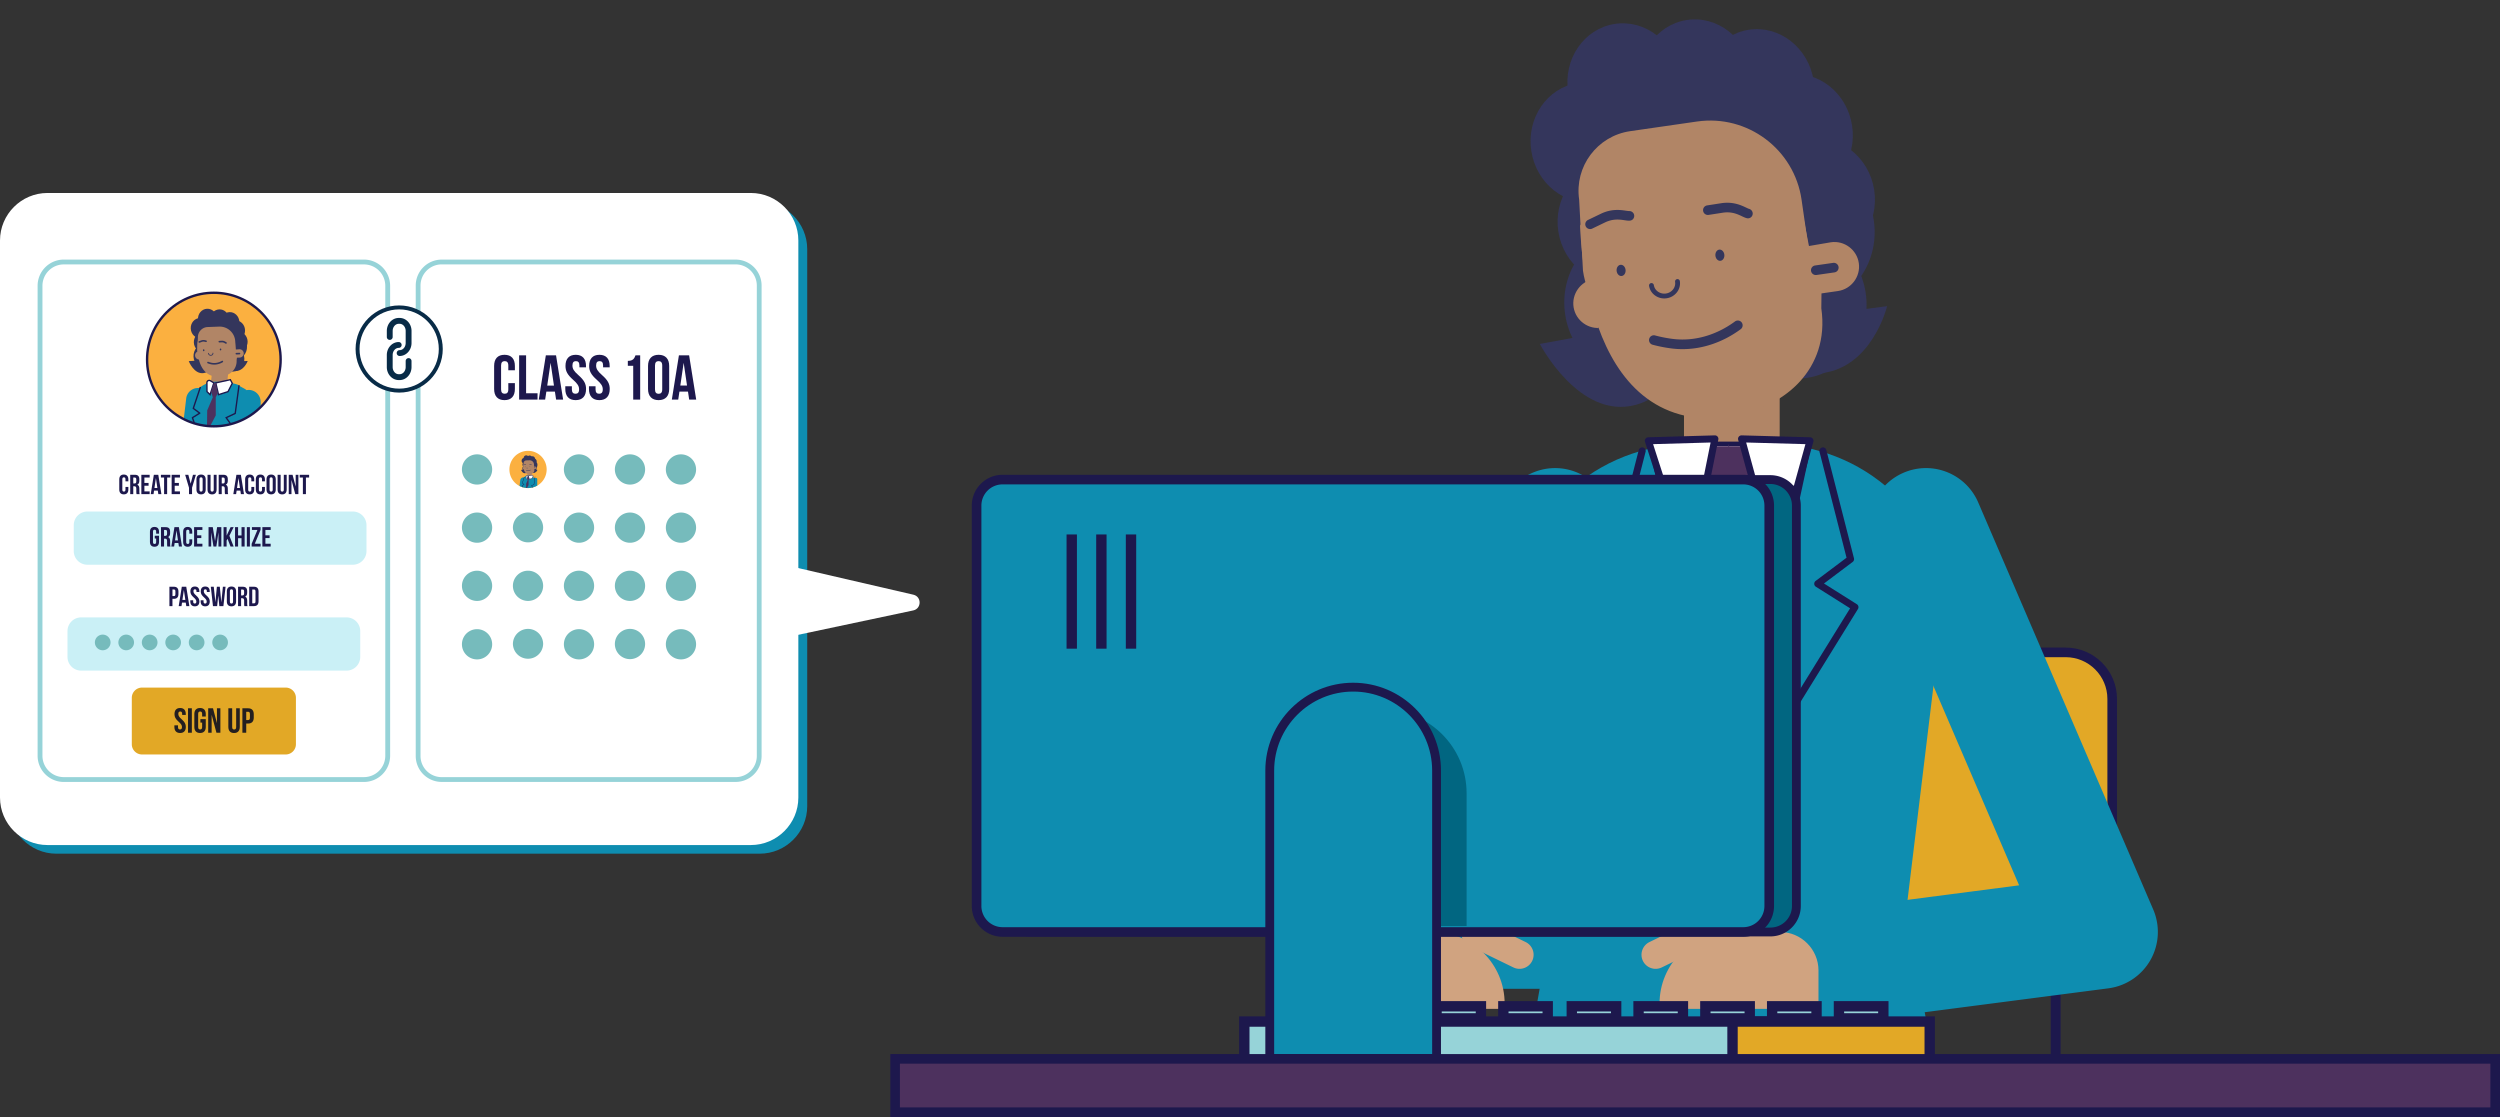 <svg xmlns="http://www.w3.org/2000/svg" xmlns:xlink="http://www.w3.org/1999/xlink" width="470" height="210" viewBox="0 0 470 210"><rect x="0" y="0" width="470" height="210" fill="#333333" stroke="none"/><path fill="#1D184D" d="M385.538 155.391h1.857v51.695h-1.857z"/><path fill="#E2A826" d="M388.346 182.112H286.902c-4.811 0-8.746-3.936-8.746-8.747V131.39c0-4.81 3.936-8.744 8.746-8.744h101.443c4.809 0 8.748 3.935 8.748 8.744v41.976c.001 4.811-3.939 8.746-8.747 8.746"/><path fill="#1D184D" d="M388.346 183.017H286.902c-5.321 0-9.65-4.33-9.65-9.651V131.39c0-5.32 4.329-9.648 9.65-9.648h101.443c5.322 0 9.652 4.328 9.652 9.648v41.976c.001 5.321-4.329 9.651-9.651 9.651zM286.902 123.55c-4.324 0-7.842 3.517-7.842 7.84v41.976c0 4.324 3.518 7.843 7.842 7.843h101.443c4.325 0 7.844-3.519 7.844-7.843V131.39c0-4.323-3.519-7.84-7.844-7.84H286.902z"/><path fill="#0E8DB0" d="M286.828 200.602h76.861l-5.289-29.614 6.916-57.078c0-16.76-14.811-30.471-32.914-30.471h-14.291c-18.1 0-32.91 13.711-32.91 30.471l6.914 57.078-5.287 29.614z"/><path fill="#B18566" d="M316.59 69.659h17.99V85.03h-17.99z"/><path fill="#34365C" d="m334.471 60.245 20.307-2.686s-2.92 12.013-12.93 12.643c-10.01.629-7.377-9.957-7.377-9.957m-22.989.379-21.99 4.037s7.447 14.332 18.031 11.451c10.584-2.883 3.959-15.488 3.959-15.488"/><path fill="#34365C" d="M320.488 55.134c1.197 7.732-3.699 14.912-10.939 16.037-7.242 1.121-14.088-4.235-15.285-11.969-1.203-7.732 3.697-14.912 10.938-16.035 7.243-1.124 14.089 4.232 15.286 11.967m30.248-.145c1.199 7.734-3.697 14.914-10.938 16.039-7.244 1.123-14.088-4.234-15.287-11.969-1.201-7.732 3.699-14.911 10.939-16.035 7.243-1.124 14.089 4.234 15.286 11.965"/><path fill="#34365C" d="M313.91 40.29c.959 6.174-2.955 11.904-8.736 12.804-5.781.897-11.246-3.38-12.205-9.555-.957-6.174 2.955-11.905 8.736-12.803 5.781-.899 11.244 3.381 12.205 9.554"/><path fill="#34365C" d="M308.826 25.146c.959 6.173-2.953 11.905-8.734 12.803-5.781.898-11.246-3.379-12.205-9.554-.957-6.174 2.955-11.906 8.734-12.804 5.783-.898 11.246 3.383 12.205 9.555"/><path fill="#34365C" d="M315.754 14.057c.959 6.174-2.953 11.905-8.734 12.804-5.781.897-11.246-3.379-12.205-9.555-.957-6.174 2.953-11.905 8.734-12.804 5.783-.898 11.246 3.382 12.205 9.555"/><path fill="#34365C" d="M329.297 13.32c.959 6.174-2.953 11.905-8.736 12.804-5.779.897-11.246-3.38-12.203-9.555-.959-6.174 2.955-11.905 8.734-12.804 5.781-.897 11.246 3.381 12.205 9.555"/><path fill="#34365C" d="M340.963 15.151c.957 6.173-2.955 11.907-8.736 12.805-5.781.896-11.246-3.38-12.205-9.555-.957-6.173 2.955-11.907 8.736-12.803 5.779-.898 11.246 3.381 12.205 9.553"/><path fill="#34365C" d="M348.189 23.59c.959 6.173-2.955 11.905-8.734 12.805-5.783.896-11.246-3.38-12.205-9.556-.959-6.174 2.953-11.906 8.736-12.803 5.78-.898 11.244 3.381 12.203 9.554"/><path fill="#34365C" d="M352.344 35.691c.959 6.173-2.953 11.905-8.734 12.803-5.781.898-11.246-3.379-12.207-9.554-.959-6.174 2.955-11.906 8.736-12.805 5.779-.897 11.246 3.383 12.205 9.556"/><path fill="#34365C" d="M352.258 41.325c1.199 7.734-3.699 14.914-10.939 16.037s-14.086-4.233-15.283-11.967c-1.203-7.732 3.697-14.912 10.936-16.035 7.243-1.124 14.087 4.233 15.286 11.965"/><path fill="#B18566" d="m320.158 78.644 7.549-1.135c7.23-1.123 16.387-7.854 14.701-19.549l.285-26.402c-1.686-11.694-12.531-19.808-24.225-18.12l-3.342.483c-11.697 1.686-19.811 12.532-18.119 24.227.001-.001-1.573 38.855 23.151 40.496"/><path fill="#34365C" d="M320.813 10.566c-26.779 3.528-27.146 17.55-27.033 22.881.111 5.333 4.551 10.45 4.551 10.45l47.027-6.784c-.001 0 2.238-30.075-24.545-26.547"/><path fill="#34365C" d="M346.742 52.908s-5.561-.502-5.846-2.484l-3.77-19.309c-.287-1.982 1.102-3.838 3.084-4.124s4.619 3.211 4.906 5.191l1.626 20.726z"/><path fill="#B18566" d="m319.225 70.851 6.6-.951c9.488-1.369 16.07-10.17 14.701-19.659l-1.83-12.692c-1.369-9.489-10.168-16.072-19.656-14.704l-12.555 1.813c-6.199.895-10.502 6.645-9.607 12.844l.721 13.388c1.37 9.487 12.137 21.33 21.626 19.961"/><path fill="#B18566" d="m340.293 55.47 5.238-.756c2.523-.363 4.289-2.725 3.926-5.246s-2.725-4.288-5.246-3.923l-12.998 2.218c-2.521.365 2.176 4.617 2.176 4.617.363 2.521 4.382 3.453 6.904 3.09m-40.057 6.217.934-.088c-2.512.418-4.91-1.299-5.33-3.811-.412-2.513 1.299-4.912 3.814-5.33 0 0 3.094 8.811.582 9.229"/><path fill="#34365C" d="M341.397 51.702a.902.902 0 0 1-.128-1.798l3.357-.483a.902.902 0 1 1 .257 1.789l-3.357.483a.932.932 0 0 1-.129.009zm-18.899-3.65c.051.579.467 1.02.93.979.467-.041.803-.543.75-1.125-.049-.579-.467-1.018-.932-.978s-.801.544-.748 1.124m-18.572 2.856c.051.579.469 1.019.932.978.467-.041.803-.543.752-1.125-.051-.579-.469-1.017-.934-.976-.465.039-.799.543-.75 1.123m24.704-9.861c-.05 0-.1-.004-.15-.013-.307-.052-.6-.191-.971-.368-.832-.396-1.973-.936-3.645-.675l-2.646.411a.904.904 0 0 1-.277-1.787l2.645-.41c2.224-.345 3.773.389 4.699.829.188.089.422.201.503.219.477.109.803.582.707 1.062a.888.888 0 0 1-.865.732zm-29.688 2.02a.903.903 0 0 1-.393-1.719l2.412-1.161c2.029-.976 3.723-.722 4.735-.571.208.031.469.06.547.063.481-.04.938.322.987.809s-.275.922-.761.985c-.31.042-.632-.008-1.04-.069-.912-.137-2.158-.322-3.685.412l-2.411 1.161a.883.883 0 0 1-.391.09zm17.368 22.571c-.701 0-1.4-.044-2.097-.134a26.927 26.927 0 0 1-3.525-.694.903.903 0 1 1 .468-1.746c1.063.286 2.17.503 3.287.647 4.008.513 8.183-.655 11.756-3.293a.905.905 0 0 1 1.075 1.455c-3.337 2.462-7.164 3.765-10.964 3.765zm-3.427-9.53c-1.407 0-2.64-.985-2.855-2.367a.453.453 0 0 1 .377-.517.456.456 0 0 1 .518.377c.162 1.04 1.193 1.744 2.29 1.576a2.063 2.063 0 0 0 1.333-.78c.316-.413.448-.916.371-1.416a.453.453 0 0 1 .895-.139 2.744 2.744 0 0 1-.548 2.105 2.973 2.973 0 0 1-1.912 1.124 2.895 2.895 0 0 1-.469.037z"/><path fill="#1D184D" d="M324.903 153.349a.663.663 0 0 1-.564-1.014l23.478-37.975-6.431-4.052a.664.664 0 0 1-.045-1.093l5.808-4.364-5.094-19.946a.665.665 0 0 1 1.287-.329l5.203 20.375a.663.663 0 0 1-.245.695l-5.392 4.052 6.173 3.889a.663.663 0 0 1 .211.911l-23.824 38.535a.66.66 0 0 1-.565.316z"/><path fill="#1D184D" d="M324.548 152.622a.665.665 0 0 1-.576-.332l-21.842-37.809a.663.663 0 0 1 .222-.894l6.172-3.889-5.393-4.052a.662.662 0 0 1-.245-.695l5.205-20.375a.665.665 0 0 1 1.287.329l-5.096 19.946 5.81 4.364a.665.665 0 0 1-.045 1.093l-6.447 4.063 21.522 37.255a.664.664 0 0 1-.574.996z"/><path fill="#FFF" d="m325.258 152.245 14.711-67.957a34.321 34.321 0 0 0-7.566-.849h-14.289c-2.604 0-5.135.3-7.566.849l14.71 67.957z"/><path fill="#1D184D" d="M325.258 152.67c-.2 0-.373-.14-.415-.335l-14.711-67.957a.425.425 0 0 1 .321-.504 34.85 34.85 0 0 1 7.66-.859h14.289c2.558 0 5.135.289 7.66.859.227.051.37.276.321.504l-14.711 67.957a.423.423 0 0 1-.414.335zm-14.206-68.058 14.206 65.626 14.206-65.626a34 34 0 0 0-7.062-.748h-14.289c-2.355 0-4.729.252-7.061.748z"/><path fill="#4D315E" d="m325.002 98.855-7.283-14.969h14.564z"/><path fill="#FFF" d="m327.408 82.507 2.862 10.461 7.507-1.074 2.502-9.028z"/><path fill="#1D184D" d="M330.269 93.626a.658.658 0 0 1-.634-.485l-2.861-10.461a.656.656 0 0 1 .117-.581.7.7 0 0 1 .536-.251l12.871.359a.659.659 0 0 1 .616.834l-2.502 9.027a.658.658 0 0 1-.541.476l-7.508 1.074a.504.504 0 0 1-.094.008zm-1.992-10.436 2.474 9.043 6.507-.931 2.162-7.802-11.143-.31z"/><path fill="#FFF" d="m322.4 82.507-2.095 10.461-7.512-1.074-2.906-9.028z"/><path fill="#1D184D" d="M320.304 93.626a.595.595 0 0 1-.094-.007l-7.51-1.074a.658.658 0 0 1-.534-.45l-2.906-9.027a.662.662 0 0 1 .089-.582.662.662 0 0 1 .52-.278l12.514-.359a.663.663 0 0 1 .521.233c.13.153.183.357.143.554l-2.098 10.461a.66.66 0 0 1-.645.529zm-7.01-2.326 6.485.928 1.813-9.039-10.81.31 2.512 7.801z"/><path fill="#4D315E" d="m318.648 121.72 6.551 30.249.51-1.809 5.863-27.095-6.57-39.586z"/><path fill="#0E8DB0" d="M331.563 194.147c-5.287.001-9.88-3.923-10.58-9.307-.762-5.851 3.364-11.211 9.216-11.972l49.395-6.427-27.314-63.536c-2.33-5.42.176-11.704 5.596-14.034 5.423-2.331 11.704.175 14.035 5.596l32.898 76.525a10.685 10.685 0 0 1-8.437 14.814l-63.416 8.25c-.469.062-.935.091-1.393.091z"/><path fill="#0E8DB0" d="M321.688 185.896h-62.221a10.682 10.682 0 0 1-9.815-14.904l32.897-76.525c2.332-5.42 8.615-7.923 14.035-5.595 5.42 2.331 7.926 8.614 5.596 14.034l-26.492 61.623h45.999c5.9 0 10.684 4.783 10.684 10.684s-4.783 10.683-10.683 10.683z"/><path fill="#D0A380" d="M311.994 188.661v1.011h29.881v-7.229c0-3.976-3.256-7.229-7.229-7.229h-9.205c-7.398-.001-13.447 6.051-13.447 13.447m-29.121 0v1.011h-29.881v-7.229c0-3.976 3.256-7.229 7.23-7.229h9.203c7.399-.001 13.448 6.051 13.448 13.447"/><path fill="#96D3D8" d="M233.931 192.053h103.606v8.006H233.931z"/><path fill="#1D184D" d="M338.512 201.033H232.956v-9.955h105.556v9.955zm-103.606-1.949h101.657v-6.057H234.906v6.057z"/><path fill="#96D3D8" d="M295.494 189.183h8.344v2.273h-8.344z"/><path fill="#1D184D" d="M304.813 192.432H294.52v-4.224h10.293v4.224zm-8.344-1.95h6.395v-.325h-6.395v.325z"/><path fill="#96D3D8" d="M308.051 189.183h8.342v2.273h-8.342z"/><path fill="#1D184D" d="M317.367 192.432h-10.293v-4.224h10.293v4.224zm-8.344-1.95h6.395v-.325h-6.395v.325z"/><path fill="#96D3D8" d="M270.07 189.183h8.346v2.273h-8.346z"/><path fill="#1D184D" d="M279.391 192.432h-10.295v-4.224h10.295v4.224zm-8.346-1.95h6.396v-.325h-6.396v.325z"/><path fill="#96D3D8" d="M282.629 189.183h8.342v2.273h-8.342z"/><path fill="#1D184D" d="M291.945 192.432h-10.291v-4.224h10.291v4.224zm-8.341-1.95h6.393v-.325h-6.393v.325z"/><path fill="#96D3D8" d="M244.65 189.183h8.344v2.273h-8.344z"/><path fill="#1D184D" d="M253.969 192.432h-10.293v-4.224h10.293v4.224zm-8.344-1.95h6.395v-.325h-6.395v.325z"/><path fill="#96D3D8" d="M257.207 189.183h8.344v2.273h-8.344z"/><path fill="#1D184D" d="M266.525 192.432h-10.293v-4.224h10.293v4.224zm-8.343-1.95h6.395v-.325h-6.395v.325z"/><path fill="#96D3D8" d="M320.607 189.183h8.344v2.273h-8.344z"/><path fill="#1D184D" d="M329.926 192.432h-10.293v-4.224h10.293v4.224zm-8.344-1.95h6.395v-.325h-6.395v.325z"/><path fill="#96D3D8" d="M333.164 189.183h8.344v2.273h-8.344z"/><path fill="#1D184D" d="M342.482 192.432h-10.293v-4.224h10.293v4.224zm-8.343-1.95h6.395v-.325h-6.395v.325z"/><path fill="#96D3D8" d="M345.723 189.183h8.344v2.273h-8.344z"/><path fill="#1D184D" d="M355.041 192.432h-10.293v-4.224h10.293v4.224zm-8.344-1.95h6.395v-.325h-6.395v.325z"/><path fill="#E2A826" d="M325.713 192.053h37.072v8.006h-37.072z"/><path fill="#1D184D" d="M363.76 201.033h-39.021v-9.955h39.021v9.955zm-37.072-1.949h35.123v-6.057h-35.123v6.057z"/><path fill="#4D315E" d="M168.28 199.064h300.815v10.031H168.28z"/><path fill="#1D184D" d="M470 210H167.378v-11.84H470V210zm-300.814-1.809h299.005v-8.223H169.186v8.223z"/><path fill="#D0A380" d="M275.008 174.306a2.66 2.66 0 0 0 1.225 3.543l8.279 4.027a2.656 2.656 0 0 0 3.541-1.225 2.658 2.658 0 0 0-1.223-3.541l-8.279-4.027a2.657 2.657 0 0 0-3.543 1.223m46.904 0a2.655 2.655 0 0 1-1.225 3.543l-8.277 4.027a2.659 2.659 0 0 1-3.543-1.225 2.66 2.66 0 0 1 1.223-3.541l8.281-4.027a2.654 2.654 0 0 1 3.541 1.223"/><path fill="#016681" d="M332.834 175.214H193.585a4.898 4.898 0 0 1-4.885-4.883V95.044a4.895 4.895 0 0 1 4.885-4.883h139.249a4.896 4.896 0 0 1 4.885 4.883v75.287a4.898 4.898 0 0 1-4.885 4.883"/><path fill="#1D184D" d="M332.834 176.045H193.585a5.721 5.721 0 0 1-5.716-5.714V95.044a5.722 5.722 0 0 1 5.716-5.714h139.249a5.722 5.722 0 0 1 5.716 5.714v75.287a5.722 5.722 0 0 1-5.716 5.714zM193.585 90.992a4.057 4.057 0 0 0-4.054 4.052v75.287a4.057 4.057 0 0 0 4.054 4.052h139.249a4.057 4.057 0 0 0 4.054-4.052V95.044a4.057 4.057 0 0 0-4.054-4.052H193.585z"/><path fill="#0E8DB0" d="M327.734 175.214H188.481c-2.686 0-4.883-2.199-4.883-4.883V95.044a4.896 4.896 0 0 1 4.883-4.883h139.253a4.893 4.893 0 0 1 4.881 4.883v75.287c0 2.684-2.193 4.883-4.881 4.883"/><path fill="#1D184D" d="M327.734 176.118H188.481a5.794 5.794 0 0 1-5.787-5.787V95.044a5.794 5.794 0 0 1 5.787-5.787h139.253a5.793 5.793 0 0 1 5.785 5.787v75.287a5.792 5.792 0 0 1-5.785 5.787zM188.481 91.065a3.984 3.984 0 0 0-3.979 3.979v75.287a3.984 3.984 0 0 0 3.979 3.979h139.253a3.982 3.982 0 0 0 3.977-3.979V95.044a3.982 3.982 0 0 0-3.977-3.979H188.481z"/><path fill="#4D315E" d="M201.487 100.478v21.472"/><path fill="#1D184D" d="M200.512 100.478h1.95v21.473h-1.95z"/><path fill="#4D315E" d="M207.06 100.478v21.472"/><path fill="#1D184D" d="M206.084 100.478h1.95v21.473h-1.95z"/><path fill="#4D315E" d="M212.63 100.478v21.472"/><path fill="#1D184D" d="M211.655 100.478h1.95v21.473h-1.95z"/><path fill="#016681" d="M275.721 174.102v-24.969c0-8.659-7.021-15.681-15.682-15.681-8.658 0-15.678 7.021-15.678 15.681v24.969h31.36z"/><path fill="#0E8DB0" d="M270.074 198.988h-31.361v-54.124c0-8.659 7.021-15.68 15.682-15.68s15.68 7.021 15.68 15.68v54.124z"/><path fill="#1D184D" d="M270.905 199.819h-33.023v-54.955c0-9.104 7.406-16.511 16.511-16.511s16.513 7.406 16.513 16.511v54.955zm-31.361-1.662h29.699v-53.293c0-8.188-6.662-14.849-14.851-14.849-8.188 0-14.849 6.661-14.849 14.849v53.293z"/><path fill="#0E8DB0" d="M142.828 160.492H10.592c-4.909 0-8.926-4.016-8.926-8.927V46.83c0-4.91 4.017-8.929 8.926-8.929h132.236c4.908 0 8.928 4.019 8.928 8.929v104.735c0 4.912-4.02 8.927-8.928 8.927"/><path fill="#FFF" d="M141.162 158.869H8.926c-4.909 0-8.926-4.016-8.926-8.927V45.207c0-4.91 4.017-8.927 8.926-8.927h132.236c4.908 0 8.926 4.017 8.926 8.927v104.735c0 4.912-4.018 8.927-8.926 8.927"/><path fill="#96D3D8" d="M138.303 147.003H83.035a4.884 4.884 0 0 1-4.878-4.878V53.684a4.884 4.884 0 0 1 4.878-4.879h55.268a4.885 4.885 0 0 1 4.878 4.879v88.441a4.884 4.884 0 0 1-4.878 4.878zM83.035 49.705a3.983 3.983 0 0 0-3.978 3.979v88.441a3.982 3.982 0 0 0 3.978 3.978h55.268a3.982 3.982 0 0 0 3.978-3.978V53.684a3.983 3.983 0 0 0-3.978-3.979H83.035zm-14.619 97.303H11.994a4.93 4.93 0 0 1-4.924-4.925V53.725a4.93 4.93 0 0 1 4.924-4.925h56.422a4.932 4.932 0 0 1 4.928 4.925v88.358a4.932 4.932 0 0 1-4.928 4.925zM11.994 49.71a4.02 4.02 0 0 0-4.014 4.015v88.358c0 2.214 1.8 4.015 4.014 4.015h56.422a4.021 4.021 0 0 0 4.018-4.015V53.725a4.02 4.02 0 0 0-4.018-4.015H11.994z"/><path fill="#FFF" d="m171.715 111.803-25.906-5.992-.133 14.461 26.01-5.51c1.585-.337 1.607-2.594.029-2.959"/><path d="M24.131 91.542v.484c0 .583-.292.916-.854.916s-.854-.333-.854-.916v-1.894c0-.583.292-.916.854-.916s.854.333.854.916v.354h-.541v-.39c0-.26-.115-.359-.297-.359-.183 0-.297.099-.297.359v1.967c0 .26.114.354.297.354.182 0 .297-.094.297-.354v-.52h.541zm1.547 1.358c-.031-.094-.053-.151-.053-.447v-.573c0-.338-.114-.463-.374-.463h-.198V92.9h-.573v-3.642h.864c.593 0 .848.275.848.837v.286c0 .375-.119.614-.375.734v.01c.287.12.38.39.38.77v.562c0 .177.006.307.063.442h-.582zm-.625-3.122v1.119h.224c.214 0 .344-.093.344-.385v-.359c0-.26-.089-.375-.291-.375h-.277zm2.093 1.014h.786v.521h-.786v1.066h.989v.521h-1.562v-3.642h1.562v.52h-.989v1.014zM30.343 92.9h-.577l-.1-.661h-.702l-.099.661h-.525l.582-3.642h.838l.583 3.642zm-1.306-1.155h.551l-.271-1.842h-.01l-.27 1.842zM30.251 89.258h1.769v.52h-.599V92.9h-.572v-3.122h-.598v-.52zm2.592 1.534h.786v.521h-.786v1.066h.989v.521H32.27v-3.642h1.562v.52h-.989v1.014zM35.531 91.693l-.724-2.435h.599l.432 1.66h.011l.432-1.66h.547l-.724 2.435V92.9h-.572v-1.207zM36.932 90.132c0-.583.308-.916.869-.916s.869.333.869.916v1.894c0 .583-.308.916-.869.916s-.869-.333-.869-.916v-1.894zm.572 1.93c0 .26.114.359.297.359.182 0 .297-.099.297-.359v-1.967c0-.26-.115-.359-.297-.359-.183 0-.297.099-.297.359v1.967zm2.084-2.804v2.81c0 .26.114.354.296.354.183 0 .297-.094.297-.354v-2.81h.541v2.773c0 .583-.291.916-.854.916-.562 0-.854-.333-.854-.916v-2.773h.574zm2.723 3.642c-.031-.094-.053-.151-.053-.447v-.573c0-.338-.114-.463-.374-.463h-.198V92.9h-.572v-3.642h.864c.593 0 .848.275.848.837v.286c0 .375-.119.614-.375.734v.01c.287.12.38.39.38.77v.562c0 .177.006.307.063.442h-.583zm-.625-3.122v1.119h.224c.214 0 .344-.093.344-.385v-.359c0-.26-.089-.375-.291-.375h-.277zM45.866 92.9h-.577l-.1-.661h-.702l-.098.661h-.525l.582-3.642h.838l.582 3.642zm-1.305-1.155h.551l-.271-1.842h-.01l-.27 1.842zM47.793 91.542v.484c0 .583-.292.916-.854.916s-.854-.333-.854-.916v-1.894c0-.583.292-.916.854-.916s.854.333.854.916v.354h-.541v-.39c0-.26-.115-.359-.297-.359-.183 0-.297.099-.297.359v1.967c0 .26.114.354.297.354.182 0 .297-.094.297-.354v-.52h.541zm2.01 0v.484c0 .583-.292.916-.854.916s-.854-.333-.854-.916v-1.894c0-.583.292-.916.854-.916s.854.333.854.916v.354h-.541v-.39c0-.26-.115-.359-.297-.359-.183 0-.297.099-.297.359v1.967c0 .26.114.354.297.354.182 0 .297-.094.297-.354v-.52h.541zm.302-1.41c0-.583.308-.916.869-.916s.869.333.869.916v1.894c0 .583-.308.916-.869.916s-.869-.333-.869-.916v-1.894zm.573 1.93c0 .26.114.359.297.359.182 0 .297-.099.297-.359v-1.967c0-.26-.115-.359-.297-.359-.183 0-.297.099-.297.359v1.967zm2.084-2.804v2.81c0 .26.114.354.296.354.183 0 .297-.094.297-.354v-2.81h.541v2.773c0 .583-.291.916-.854.916-.562 0-.854-.333-.854-.916v-2.773h.574zm2.046 1.004h-.011V92.9h-.515v-3.642H55l.577 2.18h.011v-2.18h.51V92.9h-.588l-.702-2.638zm1.537-1.004h1.769v.52h-.599V92.9h-.572v-3.122h-.598v-.52z" fill="#1D184D"/><path fill="#CAF0F6" d="M66.336 106.171H16.431a2.572 2.572 0 0 1-2.565-2.565V98.73a2.572 2.572 0 0 1 2.565-2.565h49.905A2.573 2.573 0 0 1 68.9 98.73v4.875a2.573 2.573 0 0 1-2.564 2.566"/><path d="M29.095 100.718h.802v1.155c0 .583-.292.916-.854.916s-.854-.333-.854-.916v-1.894c0-.583.292-.916.854-.916s.854.333.854.916v.354h-.541v-.39c0-.26-.115-.359-.297-.359-.183 0-.297.099-.297.359v1.967c0 .26.114.354.297.354.182 0 .297-.094.297-.354v-.671h-.261v-.521zm2.37 2.03c-.031-.094-.053-.151-.053-.447v-.573c0-.338-.114-.463-.374-.463h-.198v1.483h-.572v-3.642h.864c.593 0 .848.275.848.837v.286c0 .375-.119.614-.375.734v.01c.287.12.38.39.38.77v.562c0 .177.006.307.063.442h-.583zm-.625-3.123v1.119h.224c.214 0 .344-.093.344-.385V100c0-.26-.089-.375-.291-.375h-.277zM34.213 102.748h-.577l-.1-.661h-.702l-.099.661h-.525l.582-3.642h.838l.583 3.642zm-1.306-1.156h.551l-.271-1.842h-.01l-.27 1.842zM36.14 101.39v.484c0 .583-.292.916-.854.916s-.854-.333-.854-.916V99.98c0-.583.292-.916.854-.916s.854.333.854.916v.354h-.541v-.39c0-.26-.115-.359-.297-.359-.183 0-.297.099-.297.359v1.967c0 .26.114.354.297.354.182 0 .297-.094.297-.354v-.52h.541zm.922-.75h.786v.521h-.786v1.066h.989v.521h-1.562v-3.642h1.562v.52h-.989v1.014zm3.358 1.051h.011l.385-2.586h.796v3.642h-.542v-2.612h-.01l-.386 2.612h-.541l-.416-2.576h-.011v2.576h-.499v-3.642h.796l.417 2.586zm2.359-.395-.177.333v1.119h-.572v-3.642h.572v1.576h.011l.738-1.576h.573l-.797 1.623.797 2.019h-.589l-.556-1.452zm1.979 1.452h-.572v-3.642h.572v1.561h.65v-1.561h.583v3.642h-.583v-1.561h-.65v1.561zm1.651-3.643h.572v3.642h-.572v-3.642zm2.576 0v.51l-1.087 2.612h1.087v.521H47.31v-.51l1.087-2.612h-1.035v-.52h1.623zm.912 1.535h.786v.521h-.786v1.066h.989v.521h-1.562v-3.642h1.562v.52h-.989v1.014zM33.546 111.207v.473c0 .583-.281.9-.854.9h-.271v1.369h-.571v-3.643h.843c.572.001.853.318.853.901zm-1.124-.381v1.234h.271c.183 0 .281-.084.281-.344v-.547c0-.26-.099-.344-.281-.344h-.271zM35.599 113.949h-.577l-.1-.661h-.702l-.099.661h-.525l.582-3.643h.838l.583 3.643zm-1.306-1.156h.551l-.271-1.842h-.01l-.27 1.842zm2.343-2.528c.557 0 .843.333.843.916v.114h-.541v-.15c0-.261-.104-.359-.286-.359-.183 0-.286.099-.286.359 0 .266.114.463.488.791.479.421.63.723.63 1.139 0 .583-.291.916-.854.916-.562 0-.853-.333-.853-.916v-.223h.541v.26c0 .26.114.354.296.354.183 0 .297-.094.297-.354 0-.266-.114-.463-.489-.791-.479-.422-.629-.724-.629-1.14 0-.583.286-.916.843-.916zm1.948 0c.557 0 .843.333.843.916v.114h-.541v-.15c0-.261-.104-.359-.286-.359-.183 0-.286.099-.286.359 0 .266.114.463.488.791.479.421.63.723.63 1.139 0 .583-.291.916-.854.916-.562 0-.853-.333-.853-.916v-.223h.541v.26c0 .26.114.354.296.354.183 0 .297-.094.297-.354 0-.266-.114-.463-.489-.791-.479-.422-.629-.724-.629-1.14 0-.583.286-.916.843-.916zm2.452 1.743h-.011l-.203 1.941h-.785l-.406-3.643h.557l.302 2.872h.01l.271-2.872h.552l.28 2.893h.011l.291-2.893h.5l-.406 3.643h-.76l-.203-1.941zm1.61-.827c0-.583.308-.916.869-.916s.869.333.869.916v1.894c0 .583-.308.916-.869.916s-.869-.333-.869-.916v-1.894zm.572 1.93c0 .26.114.359.297.359.182 0 .297-.1.297-.359v-1.967c0-.261-.115-.359-.297-.359-.183 0-.297.099-.297.359v1.967zm2.733.838c-.031-.094-.053-.151-.053-.447v-.573c0-.338-.114-.463-.374-.463h-.198v1.483h-.572v-3.643h.864c.593 0 .848.275.848.838v.285c0 .375-.119.615-.375.734v.01c.287.12.38.391.38.771v.562c0 .178.006.308.063.443h-.583zm-.625-3.123v1.119h.224c.214 0 .344-.094.344-.385v-.359c0-.26-.089-.375-.291-.375h-.277zm1.522-.519h.905c.572 0 .854.317.854.9v1.842c0 .582-.281.9-.854.9h-.905v-3.642zm.572.519v2.602h.323c.182 0 .291-.093.291-.354v-1.894c0-.261-.109-.354-.291-.354h-.323z" fill="#1D184D"/><path fill="#E2A826" d="M53.711 141.842h-27.01a1.928 1.928 0 0 1-1.922-1.923v-8.733c0-1.056.865-1.92 1.922-1.92h27.01c1.057 0 1.922.864 1.922 1.92v8.733a1.928 1.928 0 0 1-1.922 1.923"/><path d="M33.865 133.104c.702 0 1.063.42 1.063 1.155v.145h-.683v-.191c0-.328-.132-.452-.361-.452s-.36.124-.36.452c0 .335.145.584.616.998.604.531.794.912.794 1.437 0 .735-.367 1.155-1.076 1.155-.708 0-1.075-.42-1.075-1.155v-.282h.682v.328c0 .328.145.446.374.446s.374-.118.374-.446c0-.334-.145-.584-.616-.997-.604-.531-.794-.912-.794-1.437 0-.736.36-1.156 1.062-1.156zm1.481.053h.722v4.593h-.722v-4.593zm2.327 2.034h1.011v1.456c0 .735-.367 1.155-1.076 1.155-.708 0-1.076-.42-1.076-1.155v-2.388c0-.735.368-1.155 1.076-1.155.709 0 1.076.42 1.076 1.155v.445h-.683v-.492c0-.328-.145-.452-.374-.452s-.374.124-.374.452v2.48c0 .328.145.446.374.446s.374-.118.374-.446v-.846h-.328v-.655zm2.13-.767h-.014v3.326h-.649v-4.593h.905l.729 2.749h.013v-2.749h.644v4.593h-.741l-.887-3.326zm3.846-1.267v3.543c0 .328.145.446.374.446s.374-.118.374-.446v-3.543h.683v3.497c0 .734-.367 1.154-1.076 1.154s-1.076-.42-1.076-1.154v-3.497h.721zm4.059 1.135v.597c0 .735-.354 1.136-1.076 1.136h-.341v1.726h-.722v-4.593h1.063c.722-.001 1.076.399 1.076 1.134zm-1.417-.479v1.555h.341c.229 0 .354-.104.354-.433v-.689c0-.328-.125-.433-.354-.433h-.341z" fill="#231F20"/><path fill="#CAF0F6" d="M65.158 126.076H15.253a2.57 2.57 0 0 1-2.564-2.564v-4.876a2.572 2.572 0 0 1 2.564-2.565h49.905a2.575 2.575 0 0 1 2.566 2.565v4.876a2.573 2.573 0 0 1-2.566 2.564"/><path fill="#76BBBC" d="M20.781 120.779a1.47 1.47 0 1 0-2.944 0 1.47 1.47 0 0 0 1.473 1.471 1.47 1.47 0 0 0 1.471-1.471m4.415 0a1.471 1.471 0 1 0-2.942 0 1.471 1.471 0 0 0 2.942 0m4.414 0a1.47 1.47 0 1 0-2.944 0 1.47 1.47 0 0 0 1.473 1.471 1.47 1.47 0 0 0 1.471-1.471m4.415 0a1.471 1.471 0 1 0-2.942 0 1.471 1.471 0 0 0 2.942 0m4.415 0a1.471 1.471 0 1 0-2.943 0 1.471 1.471 0 0 0 2.943 0m4.414 0a1.47 1.47 0 1 0-2.943 0 1.47 1.47 0 0 0 1.471 1.471 1.47 1.47 0 0 0 1.472-1.471"/><path d="M96.799 72.023v1.107c0 1.333-.666 2.095-1.951 2.095-1.286 0-1.952-.762-1.952-2.095v-4.333c0-1.333.666-2.095 1.952-2.095 1.285 0 1.951.762 1.951 2.095v.81h-1.237v-.893c0-.595-.262-.821-.679-.821-.416 0-.679.226-.679.821v4.499c0 .595.263.809.679.809.417 0 .679-.214.679-.809v-1.19h1.237zm.798-5.224h1.309v7.141h2.154v1.19h-3.463v-8.331zm8.271 8.331h-1.321l-.226-1.512h-1.606l-.227 1.512h-1.202l1.333-8.331h1.916l1.333 8.331zm-2.987-2.642h1.262l-.619-4.213h-.024l-.619 4.213zm5.356-5.785c1.273 0 1.929.762 1.929 2.095v.262h-1.238v-.345c0-.595-.238-.821-.654-.821-.417 0-.655.226-.655.821 0 .607.263 1.059 1.119 1.809 1.095.964 1.44 1.654 1.44 2.606 0 1.333-.667 2.095-1.952 2.095s-1.952-.762-1.952-2.095v-.512h1.238v.595c0 .595.262.809.679.809.416 0 .678-.214.678-.809 0-.607-.262-1.06-1.118-1.809-1.096-.964-1.44-1.655-1.44-2.607-.001-1.332.653-2.094 1.926-2.094zm4.451 0c1.273 0 1.929.762 1.929 2.095v.262h-1.238v-.345c0-.595-.238-.821-.654-.821-.417 0-.655.226-.655.821 0 .607.263 1.059 1.119 1.809 1.095.964 1.44 1.654 1.44 2.606 0 1.333-.667 2.095-1.952 2.095s-1.952-.762-1.952-2.095v-.512h1.238v.595c0 .595.262.809.679.809.416 0 .678-.214.678-.809 0-.607-.262-1.06-1.118-1.809-1.096-.964-1.44-1.655-1.44-2.607-.001-1.332.653-2.094 1.926-2.094zm5.344 1.143c1.012 0 1.238-.488 1.44-1.047h.881v8.331h-1.31v-6.355h-1.012v-.929zm3.798.952c0-1.333.702-2.095 1.987-2.095s1.987.762 1.987 2.095v4.333c0 1.333-.702 2.095-1.987 2.095s-1.987-.762-1.987-2.095v-4.333zm1.309 4.416c0 .595.263.821.679.821.417 0 .679-.227.679-.821v-4.499c0-.595-.262-.821-.679-.821-.416 0-.679.226-.679.821v4.499zm7.748 1.916h-1.321l-.226-1.512h-1.606l-.227 1.512h-1.202l1.333-8.331h1.916l1.333 8.331zm-2.988-2.642h1.262l-.619-4.213h-.023l-.62 4.213z" fill="#1D184D"/><path fill="#76BBBC" d="M92.527 88.259a2.841 2.841 0 0 1-2.844 2.841 2.84 2.84 0 0 1 0-5.682 2.84 2.84 0 0 1 2.844 2.841m19.17 0a2.842 2.842 0 0 1-5.686 0 2.842 2.842 0 0 1 2.844-2.841 2.841 2.841 0 0 1 2.842 2.841m9.584 0a2.842 2.842 0 0 1-5.686 0 2.841 2.841 0 0 1 2.842-2.841 2.842 2.842 0 0 1 2.844 2.841m9.584 0a2.842 2.842 0 0 1-5.686 0 2.842 2.842 0 0 1 2.844-2.841 2.841 2.841 0 0 1 2.842 2.841M92.527 99.197a2.842 2.842 0 1 1-5.684 0 2.842 2.842 0 0 1 5.684 0m9.584 0a2.843 2.843 0 0 1-5.684 0 2.842 2.842 0 0 1 5.684 0m9.586 0a2.843 2.843 0 0 1-5.686 0 2.842 2.842 0 0 1 2.844-2.841 2.841 2.841 0 0 1 2.842 2.841m9.584 0a2.843 2.843 0 0 1-5.686 0 2.841 2.841 0 0 1 2.842-2.841 2.842 2.842 0 0 1 2.844 2.841m9.584 0a2.843 2.843 0 0 1-5.686 0 2.842 2.842 0 0 1 2.844-2.841 2.841 2.841 0 0 1 2.842 2.841m-38.338 10.939a2.841 2.841 0 0 1-2.844 2.841 2.841 2.841 0 1 1 2.844-2.841m9.584 0a2.842 2.842 0 1 1-5.685-.003 2.842 2.842 0 0 1 5.685.003m9.586 0a2.842 2.842 0 1 1-5.687-.003 2.842 2.842 0 0 1 5.687.003m9.584 0a2.842 2.842 0 1 1-5.685-.003 2.842 2.842 0 0 1 5.685.003m9.584 0a2.842 2.842 0 1 1-5.687-.003 2.842 2.842 0 0 1 5.687.003m-38.338 10.938a2.842 2.842 0 1 1-5.683-.001 2.842 2.842 0 0 1 5.683.001m9.584 0a2.843 2.843 0 0 1-5.684 0 2.841 2.841 0 1 1 5.684 0m9.586 0a2.843 2.843 0 1 1-5.685-.003 2.843 2.843 0 0 1 5.685.003m9.584 0a2.843 2.843 0 0 1-5.686 0 2.843 2.843 0 0 1 5.686 0m9.584 0a2.843 2.843 0 1 1-5.685-.003 2.843 2.843 0 0 1 5.685.003"/><path fill="#FFF" d="M82.867 65.614a7.823 7.823 0 0 0-15.646 0 7.824 7.824 0 0 0 15.646 0"/><path fill="#082B47" d="M75.045 73.809c-4.52 0-8.196-3.676-8.196-8.194 0-4.518 3.677-8.193 8.196-8.193s8.194 3.676 8.194 8.193c0 4.518-3.676 8.194-8.194 8.194zm0-15.644c-4.109 0-7.452 3.342-7.452 7.449 0 4.108 3.343 7.45 7.452 7.45 4.108 0 7.45-3.342 7.45-7.45 0-4.107-3.342-7.449-7.45-7.449z"/><path fill="#082B47" d="M75.131 66.927a.55.55 0 1 1 0-1.1c.626 0 1.135-.602 1.135-1.34v-2.271c0-.739-.509-1.341-1.135-1.341h-.174c-.626 0-1.135.602-1.135 1.341v1.135a.55.55 0 1 1-1.1 0v-1.135c0-1.347 1.003-2.442 2.236-2.442h.174c1.233 0 2.236 1.095 2.236 2.442v2.271c-.001 1.346-1.004 2.44-2.237 2.44z"/><path fill="#082B47" d="M75.131 71.453h-.174c-1.233 0-2.236-1.094-2.236-2.439v-2.271c0-1.346 1.003-2.44 2.236-2.44a.55.55 0 1 1 0 1.1c-.626 0-1.135.601-1.135 1.339v2.271c0 .738.509 1.338 1.135 1.338h.174c.626 0 1.135-.601 1.135-1.338v-1.135a.55.55 0 1 1 1.1 0v1.135c.001 1.345-1.002 2.44-2.235 2.44z"/><path fill="#FBB040" d="M52.76 67.591c0-6.932-5.621-12.553-12.555-12.553s-12.554 5.621-12.554 12.553c0 6.935 5.62 12.556 12.554 12.556S52.76 74.525 52.76 67.591"/><defs><path id="a" d="M52.76 67.591c0-6.932-5.621-12.553-12.555-12.553s-12.554 5.621-12.554 12.553c0 6.935 5.62 12.556 12.554 12.556S52.76 74.525 52.76 67.591"/></defs><clipPath id="b"><use xlink:href="#a" overflow="visible"/></clipPath><g clip-path="url(#b)"><path fill="#B18566" d="m39.944 69.216 3.02.32-.273 2.581-3.021-.32z"/><path fill="#34365C" d="m43.114 67.956 3.455-.09s-.702 1.965-2.396 1.894c-1.691-.074-1.059-1.804-1.059-1.804m-3.867-.346-3.764.286s.994 2.539 2.822 2.242c1.829-.293.942-2.528.942-2.528"/><path fill="#34365C" d="M40.856 66.847c.064 1.321-.887 2.44-2.122 2.499-1.236.06-2.29-.961-2.354-2.281-.063-1.318.887-2.438 2.124-2.498 1.235-.059 2.288.963 2.352 2.28m5.082.516c.063 1.32-.888 2.438-2.122 2.496-1.236.061-2.29-.961-2.354-2.279-.063-1.32.887-2.438 2.122-2.498 1.237-.06 2.29.961 2.354 2.281"/><path fill="#34365C" d="M40.017 64.239c.051 1.054-.708 1.945-1.695 1.994-.986.048-1.827-.767-1.879-1.821-.049-1.054.71-1.947 1.696-1.994.985-.049 1.826.767 1.878 1.821"/><path fill="#34365C" d="M39.434 61.605c.051 1.055-.708 1.947-1.695 1.994-.986.049-1.827-.767-1.879-1.821-.051-1.054.708-1.945 1.694-1.992.987-.05 1.828.767 1.88 1.819"/><path fill="#34365C" d="M40.793 59.867c.052 1.055-.708 1.947-1.694 1.994-.986.049-1.827-.768-1.879-1.822-.05-1.053.708-1.945 1.695-1.992.986-.049 1.827.767 1.878 1.82"/><path fill="#34365C" d="M43.08 59.984c.051 1.054-.708 1.947-1.695 1.994-.985.05-1.827-.767-1.879-1.82-.049-1.055.71-1.946 1.696-1.994.986-.049 1.827.768 1.878 1.82"/><path fill="#34365C" d="M45.006 60.5c.051 1.053-.708 1.947-1.695 1.994-.985.049-1.827-.768-1.879-1.822-.049-1.054.71-1.945 1.696-1.992.986-.049 1.827.766 1.878 1.82"/><path fill="#34365C" d="M46.069 62.045c.051 1.056-.708 1.947-1.695 1.994-.986.05-1.827-.767-1.879-1.821-.049-1.054.71-1.945 1.695-1.993.987-.049 1.828.767 1.879 1.82"/><path fill="#34365C" d="M46.552 64.152c.051 1.053-.708 1.944-1.695 1.994-.986.047-1.827-.768-1.879-1.823-.051-1.054.708-1.946 1.693-1.992.987-.049 1.829.766 1.881 1.821"/><path fill="#34365C" d="M46.437 65.096c.063 1.32-.887 2.438-2.122 2.498-1.236.059-2.29-.962-2.354-2.281-.063-1.319.888-2.438 2.124-2.496 1.234-.062 2.287.96 2.352 2.279"/><path fill="#B18566" d="m40.383 70.79 1.287-.058c1.234-.059 2.892-1.025 2.815-3.02l.521-4.428a3.612 3.612 0 0 0-3.746-3.473l-.57.021a3.613 3.613 0 0 0-3.474 3.744c0 .002-.957 6.497 3.167 7.214"/><path fill="#34365C" d="M41.705 59.372c-4.56.115-4.87 2.464-4.945 3.36-.077.898.577 1.835.577 1.835l8.016-.3c0 .001.913-5.011-3.648-4.895"/><path fill="#34365C" d="M45.305 66.942s-.926-.183-.938-.522l-.29-3.309c-.013-.337.254-.623.592-.636s.719.62.731.958l-.095 3.509z"/><path fill="#B18566" d="m40.365 69.465 1.124-.042a2.932 2.932 0 0 0 2.82-3.04l-.084-2.164a2.927 2.927 0 0 0-3.037-2.816l-2.141.08a1.915 1.915 0 0 0-1.842 1.984l-.116 2.262c.062 1.618 1.658 3.796 3.276 3.736"/><path fill="#B18566" d="m44.176 67.258.894-.033a.784.784 0 0 0 .751-.813.78.78 0 0 0-.811-.75l-2.221.141c-.429.016.283.813.283.813.016.43.674.657 1.104.642m-6.836.33.159.002a.78.78 0 1 1-.093-1.56c0-.001.364 1.533-.066 1.558"/><path fill="#34365C" d="M44.444 66.646a.152.152 0 0 1-.006-.304l.572-.022c.082-.012.154.062.158.146a.153.153 0 0 1-.146.158l-.572.022h-.006zm-3.124-.951c-.002.1.062.18.14.182.078.001.144-.078.146-.177.001-.099-.061-.179-.139-.179-.079-.001-.145.076-.147.174m-3.169.149c0 .099.061.179.139.181.079.002.145-.077.146-.175.003-.098-.06-.178-.14-.18-.078-.002-.143.076-.145.174m4.338-1.216a.183.183 0 0 1-.04-.005c-.05-.014-.097-.043-.156-.079a1.001 1.001 0 0 0-.601-.18l-.45.023c-.067 0-.155-.06-.16-.144a.153.153 0 0 1 .144-.16l.451-.023c.372-.024.627.134.774.224.03.018.067.041.08.045a.156.156 0 0 1 .1.19.148.148 0 0 1-.142.109zm-5.019-.187a.151.151 0 0 1-.143-.1.153.153 0 0 1 .091-.195l.427-.154c.359-.128.64-.055.807-.012.034.009.076.02.09.021.082.003.151.071.15.153s-.063.149-.146.15c-.061 0-.104-.013-.17-.03-.151-.04-.357-.093-.627.003l-.426.154a.15.15 0 0 1-.053.01zm2.799 4.111c-.22 0-.438-.025-.651-.076a4.324 4.324 0 0 1-.578-.178.153.153 0 0 1 .11-.284c.175.068.356.124.539.166.66.158 1.383.038 2.034-.343a.152.152 0 1 1 .153.263 3.197 3.197 0 0 1-1.607.452zm-.655-1.673a.494.494 0 0 1-.333-.128.46.46 0 0 1-.154-.323.076.076 0 0 1 .072-.08h.004c.041 0 .074.032.076.072a.315.315 0 0 0 .105.218.348.348 0 0 0 .25.088.345.345 0 0 0 .243-.112.312.312 0 0 0 .084-.227.076.076 0 0 1 .073-.079h.003c.041 0 .074.032.076.073a.463.463 0 0 1-.124.337.496.496 0 0 1-.348.161h-.027z"/><path fill="#FFF" d="M43.664 72.051s-4.677 9.298-4.741 8.902c-.063-.395 0-8.902 0-8.902"/><path fill="#1D184D" d="m38.928 81.094-.017-.001-.116-.119c-.063-.401-.004-8.577-.001-8.924l.258.002c-.015 2.099-.044 7.225-.015 8.567.675-1.092 2.972-5.564 4.512-8.626l.23.116c-4.337 8.623-4.726 8.985-4.851 8.985z"/><path fill="#0E8DB0" d="M49 75.542a2.249 2.249 0 0 0-2.243-2.235c-.147 0-.265.016-.404.044-.41-.371-1.353-.685-1.353-.912v-.007l-.033.006a5.253 5.253 0 0 0-2.126-.455l-2.105-.227c-1.25 0-2.39.46-3.292 1.197a2.24 2.24 0 0 0-2.433 1.91l-1.254 10.559 1.704.353L34.968 90H48v-4h1V75.542z"/><path fill="#1D184D" d="M38.547 85.354a.13.13 0 0 1-.123-.086l-2.371-6.7a.13.13 0 0 1 .054-.154l1.211-.751-1.058-.783a.13.13 0 0 1-.046-.146l1.309-3.918a.131.131 0 0 1 .165-.083.132.132 0 0 1 .083.165l-1.279 3.829 1.136.84a.13.13 0 0 1-.009.215l-1.285.797 2.137 6.038.355-4.021a.133.133 0 0 1 .141-.118.129.129 0 0 1 .118.141l-.408 4.617a.13.13 0 0 1-.113.118h-.017z"/><path fill="#1D184D" d="m38.644 85.309-.196-.169 4.727-5.472-.851-1.194 1.78-.84.708-5.22.255.035-.727 5.359-1.627.767.79 1.109z"/><path fill="#FFF" d="m42.866 73.627-1.785.569-.517-2.213 2.739-.602.361.672z"/><path fill="#1D184D" d="m40.987 74.362-.578-2.477 2.961-.651.439.817-.853 1.683-1.969.628zm-.267-2.28.455 1.949 1.601-.51.743-1.466-.283-.527-2.516.554z"/><path fill="#FFF" d="m40.206 71.982-.715 2.215-.577-.57-.015-1.682a.426.426 0 0 1 .646-.367l.661.404z"/><path fill="#1D184D" d="m39.55 74.437-.764-.755-.015-1.735a.55.55 0 0 1 .159-.393.568.568 0 0 1 .683-.086l.748.458-.811 2.511zm-.508-.864.39.385.62-1.918-.575-.352a.304.304 0 0 0-.365.047.285.285 0 0 0-.084.209l.014 1.629z"/><path fill="#4D315E" d="m40.955 73.911-.392.782h-.552l-.336-1.066.531-1.644.357-.002zm-.945.782-1.055 2.461-.059 4.117 1.667-3.174v-3.404z"/></g><path fill="#1D184D" d="M40.205 80.373c-7.047 0-12.78-5.734-12.78-12.782 0-7.046 5.733-12.779 12.78-12.779s12.781 5.733 12.781 12.779c0 7.048-5.734 12.782-12.781 12.782zm0-25.108c-6.797 0-12.327 5.529-12.327 12.326 0 6.798 5.53 12.329 12.327 12.329 6.798 0 12.328-5.531 12.328-12.329 0-6.797-5.53-12.326-12.328-12.326z"/><path fill="#FBB040" d="M102.77 88.258a3.5 3.5 0 1 0-7 0 3.5 3.5 0 0 0 7 0"/><defs><path id="c" d="M102.77 88.258a3.5 3.5 0 1 0-7 0 3.5 3.5 0 0 0 7 0"/></defs><clipPath id="d"><use xlink:href="#c" overflow="visible"/></clipPath><g clip-path="url(#d)"><path fill="#B18566" d="m99.194 88.717.843.09-.076.718-.842-.089z"/><path fill="#34365C" d="m100.081 88.36.963-.025s-.195.548-.667.528c-.472-.021-.296-.503-.296-.503m-1.078-.096-1.049.08s.277.708.787.625c.509-.082.262-.705.262-.705"/><path fill="#34365C" d="M99.452 88.051c.018.369-.247.68-.592.697s-.639-.268-.656-.636.247-.68.592-.697c.344-.017.638.269.656.636m1.417.144c.018.368-.248.68-.592.696s-.638-.269-.656-.636c-.018-.368.248-.68.592-.697.344-.016.637.269.656.637"/><path fill="#34365C" d="M99.217 87.324c.015.294-.197.542-.472.556-.275.013-.509-.213-.524-.507-.014-.294.198-.543.473-.556.275-.014.509.213.523.507"/><path fill="#34365C" d="M99.055 86.59c.014.294-.197.542-.472.556-.275.014-.51-.213-.524-.507-.015-.294.197-.542.472-.556.275-.015.51.213.524.507"/><path fill="#34365C" d="M99.434 86.105c.015.294-.197.543-.472.556-.275.014-.509-.213-.524-.508-.014-.293.197-.542.473-.555.274-.014.509.214.523.507"/><path fill="#34365C" d="M100.071 86.138c.015.293-.197.542-.473.556-.274.014-.509-.214-.523-.507-.014-.294.198-.543.473-.556.275-.014.509.213.523.507"/><path fill="#34365C" d="M100.608 86.282c.014.293-.197.542-.473.556-.275.014-.51-.214-.524-.508-.014-.294.198-.542.473-.556.276-.014.51.214.524.508"/><path fill="#34365C" d="M100.905 86.712c.014.294-.198.542-.473.556-.275.014-.509-.213-.523-.507-.014-.294.198-.542.472-.556.275-.014.509.214.524.507"/><path fill="#34365C" d="M101.04 87.3c.014.293-.198.542-.473.555-.275.013-.509-.213-.523-.508-.014-.294.197-.542.472-.555.275-.014.508.213.524.508"/><path fill="#34365C" d="M101.007 87.563c.018.368-.247.68-.591.697-.345.016-.639-.268-.656-.636-.018-.368.248-.68.592-.696.344-.017.637.267.655.635"/><path fill="#B18566" d="m99.319 89.15.359-.016c.344-.017.806-.286.785-.842l.145-1.234a1.006 1.006 0 0 0-1.044-.968l-.159.005a1.008 1.008 0 0 0-.969 1.043c.001.001-.267 1.812.883 2.012"/><path fill="#34365C" d="M99.688 85.967c-1.271.032-1.358.687-1.378.937-.021.25.161.511.161.511l2.235-.083c-.001 0 .253-1.397-1.018-1.365"/><path fill="#34365C" d="M100.691 88.078s-.258-.051-.261-.146l-.081-.922a.172.172 0 0 1 .165-.177c.095-.003.201.172.204.267l-.027.978z"/><path fill="#B18566" d="m99.314 88.781.313-.012a.817.817 0 0 0 .786-.848l-.023-.603a.816.816 0 0 0-.847-.785l-.597.022a.534.534 0 0 0-.514.553l-.032.63c.018.452.463 1.06.914 1.043"/><path fill="#B18566" d="m100.377 88.166.249-.009a.217.217 0 0 0 .209-.227.217.217 0 0 0-.226-.209l-.619.04c-.119.004.079.227.079.227.005.119.188.182.308.178m-1.906.092h.044a.218.218 0 0 1-.025-.435s.101.427-.019.435"/><path fill="#34365C" d="M100.452 87.995a.042.042 0 0 1-.001-.085l.16-.006c.023-.003.042.017.044.041a.043.043 0 0 1-.041.044l-.16.006h-.002zm-.871-.265c0 .027.017.05.039.051.022 0 .04-.022.041-.049s-.017-.05-.039-.05c-.022-.001-.04.02-.041.048m-.884.041c0 .028.017.05.039.051.021 0 .04-.021.041-.049.001-.027-.017-.05-.039-.05-.022-.001-.04.021-.041.048m1.21-.339-.011-.001a.176.176 0 0 1-.043-.022c-.037-.022-.088-.053-.167-.05l-.126.007a.047.047 0 0 1-.044-.041.042.042 0 0 1 .04-.044l.125-.006c.104-.007.175.037.216.062.009.005.019.012.023.013a.043.043 0 0 1 .027.053.043.043 0 0 1-.04.029zm-1.4-.052a.043.043 0 0 1-.014-.083l.119-.043c.1-.036.178-.015.225-.003l.025.006c.022.001.042.02.042.043a.041.041 0 0 1-.041.042.135.135 0 0 1-.047-.009.279.279 0 0 0-.175.001l-.119.042a.028.028 0 0 1-.015.004zm.781 1.146a.788.788 0 0 1-.182-.021 1.352 1.352 0 0 1-.161-.049.042.042 0 0 1-.024-.055.043.043 0 0 1 .055-.025.77.77 0 0 0 .717-.049.042.042 0 0 1 .058.015.043.043 0 0 1-.016.059.887.887 0 0 1-.447.125zm-.183-.466a.145.145 0 0 1-.093-.035.127.127 0 0 1-.042-.09c0-.012.008-.021.02-.022l.001-.001a.02.02 0 0 1 .021.021.09.09 0 0 0 .029.061.095.095 0 0 0 .07.025.104.104 0 0 0 .068-.032.09.09 0 0 0 .023-.063c0-.012.008-.021.02-.022h.001a.02.02 0 0 1 .021.02.127.127 0 0 1-.035.094.139.139 0 0 1-.097.045l-.007-.001z"/><path fill="#FFF" d="M100.234 89.502s-1.304 2.592-1.322 2.482c-.017-.11 0-2.482 0-2.482"/><path fill="#1D184D" d="M98.914 92.023h-.005l-.032-.033c-.018-.112-.001-2.391 0-2.488h.072c-.004.585-.012 2.014-.004 2.388.188-.304.828-1.551 1.258-2.404l.064.032c-1.21 2.404-1.318 2.505-1.353 2.505z"/><path fill="#0E8DB0" d="M101 90.475c0-.343.079-.623-.264-.623-.041 0-.197.004-.236.012-.114-.103-.5-.191-.5-.254v-.002l.294.001c-.18-.08-.231-.126-.441-.126l-.511-.063c-.349 0-.628.128-.88.333a.607.607 0 0 0-.659.533l-.34 2.943.479.346L97.81 95H101v-4.525z"/><path fill="#1D184D" d="M98.808 93.211a.036.036 0 0 1-.034-.024l-.661-1.868c-.005-.016.001-.034.015-.042l.337-.21-.295-.218c-.013-.009-.018-.026-.013-.041l.365-1.092c.006-.02.027-.029.046-.023a.036.036 0 0 1 .022.046l-.356 1.067.317.234a.04.04 0 0 1 .015.031c0 .012-.007.022-.017.029l-.358.222.596 1.684.1-1.121c.001-.02.021-.035.039-.033.021.002.035.02.033.039l-.113 1.288c-.001.017-.015.03-.032.033l-.006-.001z"/><path fill="#1D184D" d="m98.835 93.198-.055-.047 1.318-1.526-.237-.333.496-.234.197-1.455.071.01-.203 1.493-.453.215.22.308z"/><path fill="#FFF" d="m100.012 89.941-.498.159-.144-.617.764-.168.1.187z"/><path fill="#1D184D" d="m99.488 90.146-.161-.69.825-.182.123.228-.238.469-.549.175zm-.074-.636.126.543.447-.142.207-.409-.079-.147-.701.155z"/><path fill="#FFF" d="m99.27 89.483-.199.617-.161-.159-.004-.469a.119.119 0 0 1 .18-.102l.184.113z"/><path fill="#1D184D" d="m99.087 90.167-.213-.21-.004-.484c0-.042.016-.08.044-.109a.159.159 0 0 1 .19-.024l.208.128-.225.699zm-.141-.241.109.107.173-.535-.16-.098a.083.083 0 0 0-.125.072l.003.454z"/><path fill="#4D315E" d="m99.479 90.02-.109.218h-.154l-.094-.297.148-.458.1-.001z"/><path fill="#4D315E" d="m99.215 90.238-.294.687-.016 1.148.465-.885v-.95z"/></g></svg>